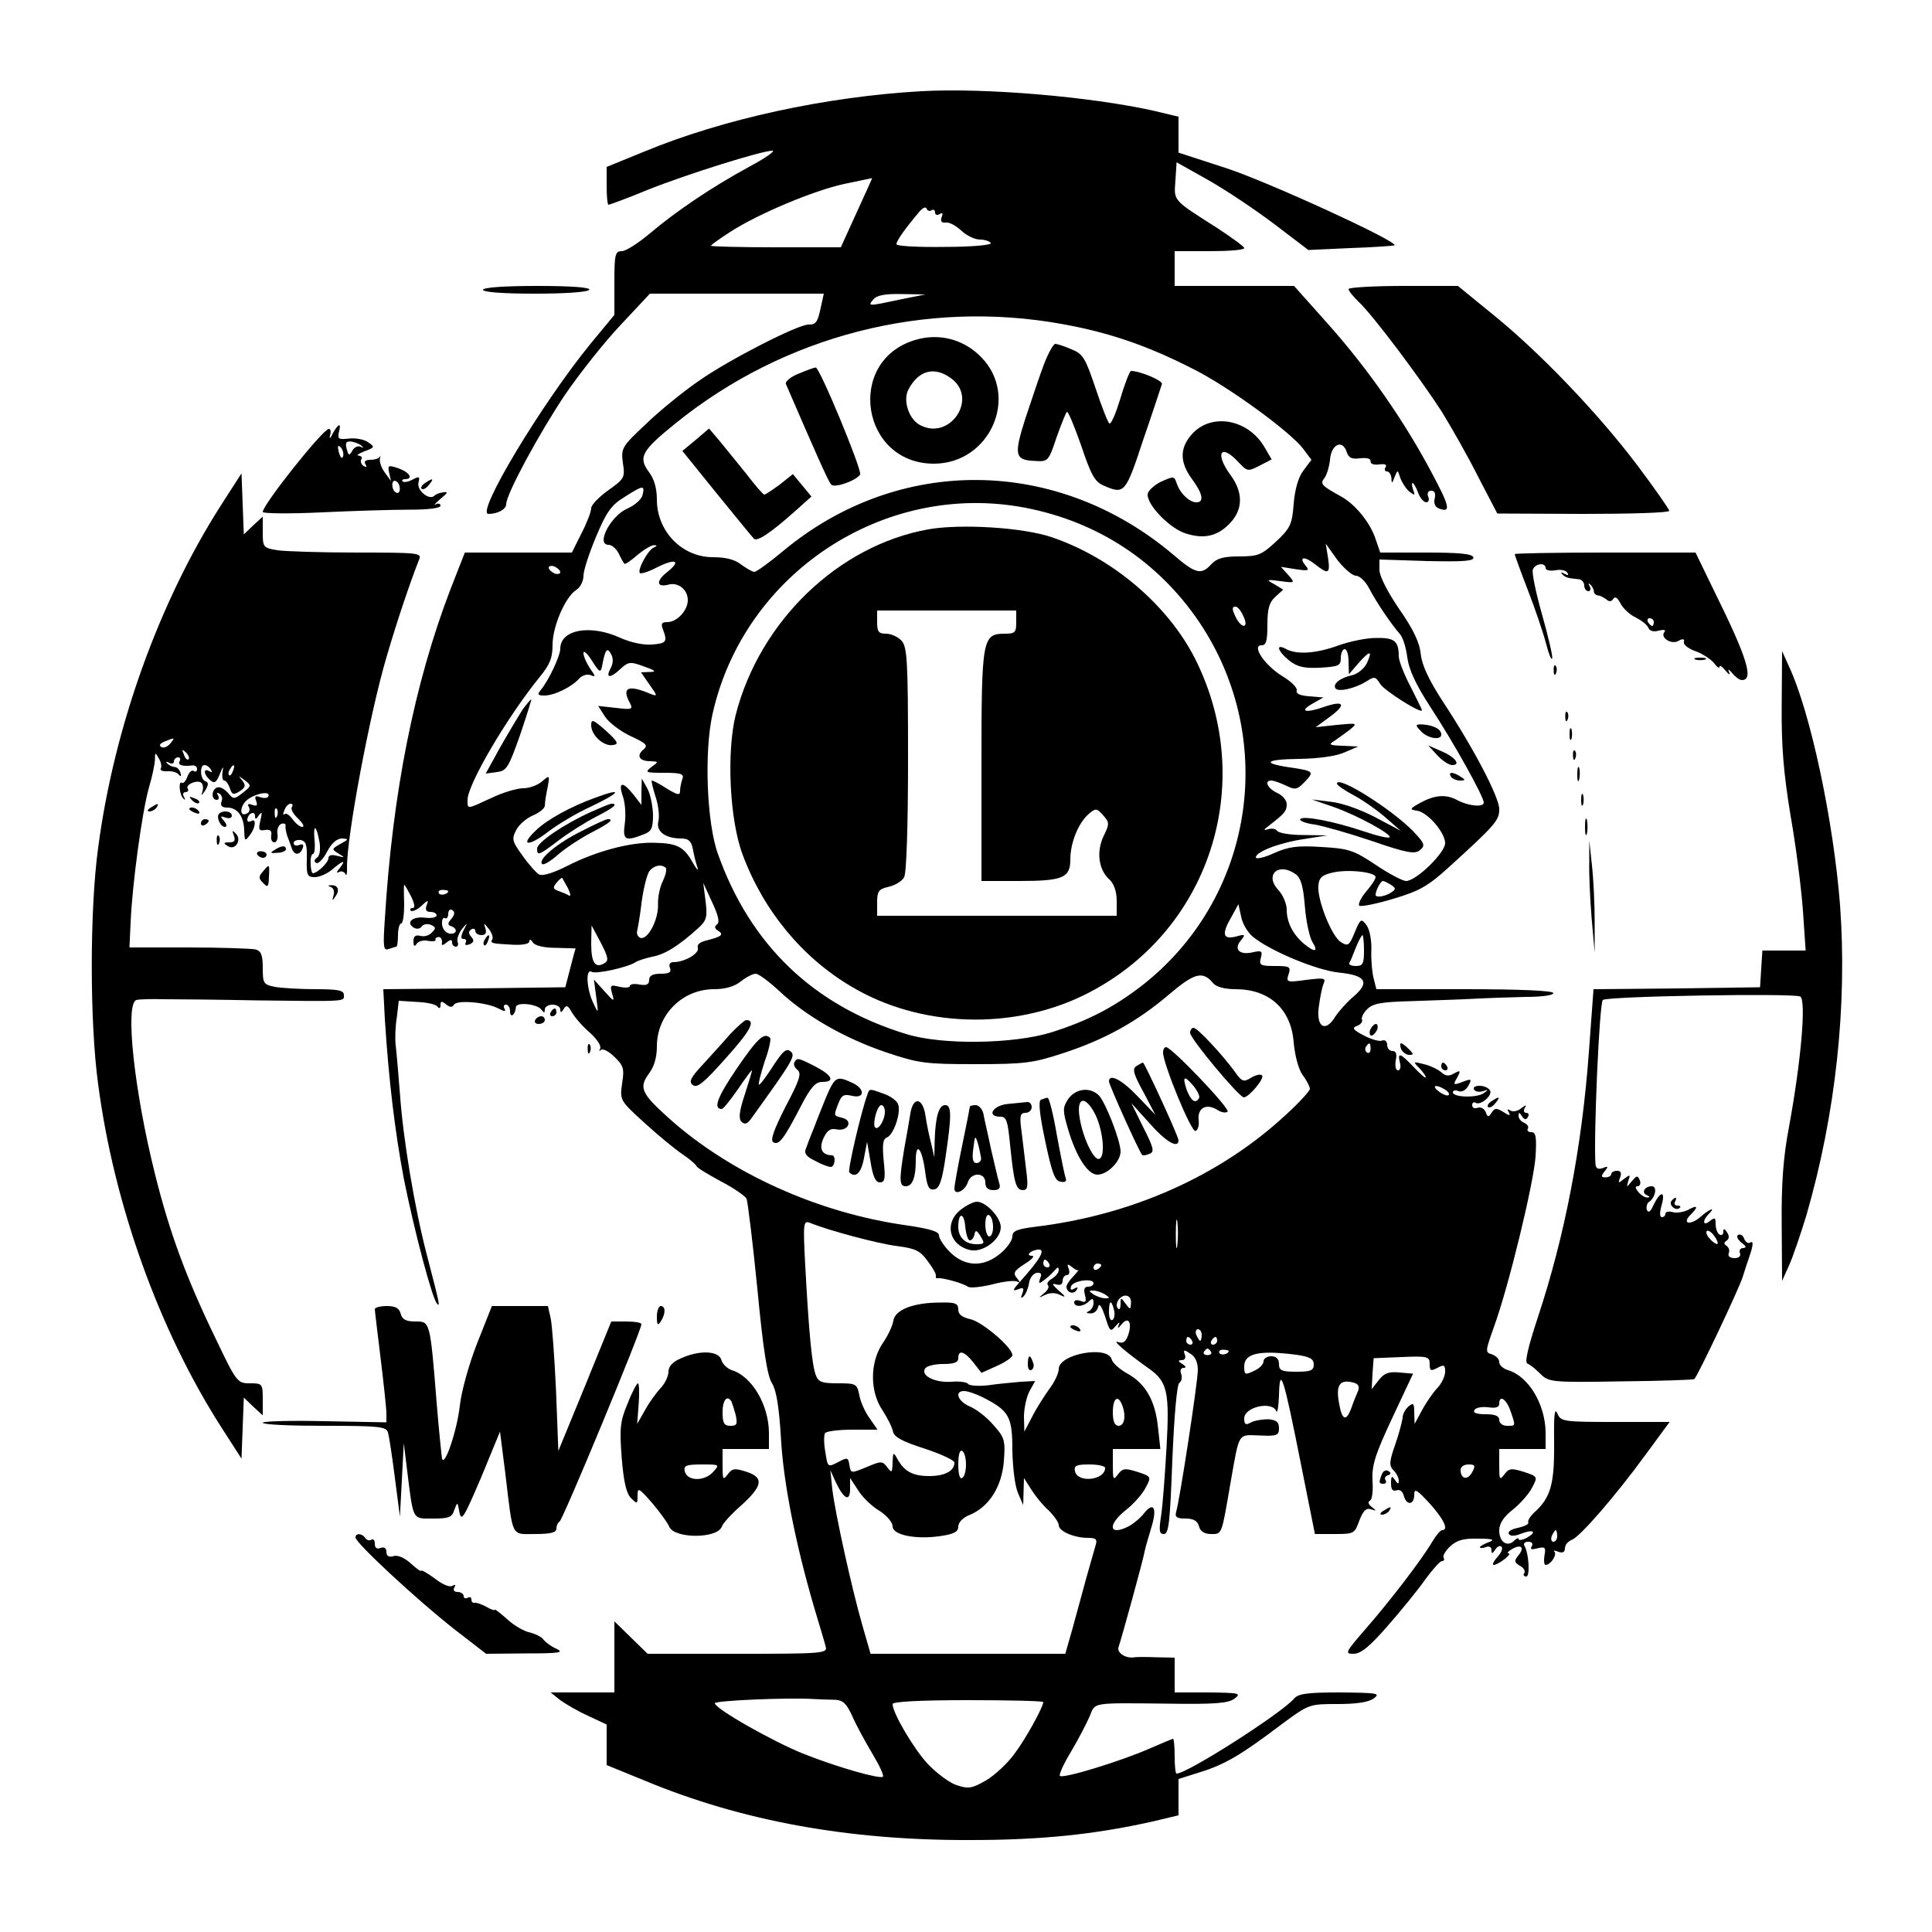<?xml version="1.0" standalone="no"?>
<!DOCTYPE svg PUBLIC "-//W3C//DTD SVG 20010904//EN"
 "http://www.w3.org/TR/2001/REC-SVG-20010904/DTD/svg10.dtd">
<svg version="1.0" xmlns="http://www.w3.org/2000/svg"
 width="500pt" height="500pt" viewBox="0 0 500 500"
 preserveAspectRatio="xMidYMid meet">
<g transform="translate(0,500) scale(0.1,-0.1)"
fill="#000000" stroke="none">
<path d="M2385 4764 c-248 -14 -514 -72 -717 -156 l-98 -40 0 -49 c0 -27 2
-49 5 -49 2 0 49 17 102 39 103 41 295 101 322 101 9 0 -18 -19 -59 -41 -98
-53 -192 -117 -258 -173 -30 -25 -62 -46 -73 -46 -17 0 -19 -8 -19 -82 l0 -83
-62 -75 c-125 -153 -298 -440 -264 -440 24 0 46 12 46 25 0 26 85 183 152 283
39 57 104 139 146 183 l74 79 225 0 225 0 -7 -32 c-9 -43 -13 -48 -33 -48 -27
0 -202 -89 -281 -144 -41 -28 -104 -79 -139 -113 -63 -59 -65 -63 -60 -101 6
-38 4 -41 -38 -71 -24 -17 -44 -38 -44 -46 0 -9 -11 -38 -25 -65 l-25 -50
-139 0 -138 0 -38 -97 c-93 -244 -149 -524 -169 -851 -5 -73 -4 -83 10 -78 9
3 18 6 20 6 2 0 4 14 4 30 0 17 4 30 8 30 5 0 8 23 8 50 -1 28 -1 50 0 50 2 0
9 -13 18 -30 9 -19 11 -30 4 -30 -6 0 -8 -3 -5 -7 4 -3 16 2 27 12 18 17 20
17 14 2 -4 -12 -1 -17 10 -17 9 0 16 -4 16 -9 0 -5 -13 -8 -30 -6 -32 4 -51
-12 -29 -26 8 -4 16 -3 20 3 4 6 14 8 23 5 14 -6 15 -9 4 -20 -7 -8 -20 -12
-30 -9 -13 3 -18 -1 -18 -14 0 -13 3 -15 8 -7 4 7 18 11 30 8 12 -2 21 -1 19
3 -1 4 3 7 8 7 6 0 9 -6 9 -13 -2 -10 1 -10 12 -1 10 8 14 8 14 0 0 -6 4 -11
10 -11 5 0 7 6 4 13 -2 7 3 21 11 32 16 19 16 19 5 -2 -8 -17 -8 -23 0 -23 6
0 8 -4 5 -10 -3 -6 1 -7 10 -4 11 5 13 10 5 19 -8 9 -8 15 0 20 5 3 10 1 10
-4 0 -6 7 -11 16 -11 11 0 14 6 10 18 -5 15 -4 14 9 -2 8 -10 12 -23 9 -27 -6
-10 -3 -11 54 -14 25 -1 42 2 42 9 0 6 4 5 9 -3 5 -8 28 -14 60 -14 28 -1 51
-1 51 -2 -1 0 -7 -22 -14 -50 l-13 -50 -236 -3 -235 -2 4 -78 c10 -157 26
-290 49 -412 27 -135 73 -309 86 -324 9 -10 6 2 -27 129 -31 119 -61 298 -69
415 -4 52 -9 109 -11 125 -2 17 -1 49 3 72 l5 43 47 -3 c25 -1 49 -6 53 -12 5
-6 8 -5 8 4 0 10 3 11 14 2 10 -8 16 -9 21 -1 8 13 85 6 115 -10 15 -8 20 -8
16 -1 -4 6 -2 11 3 11 6 0 11 -7 11 -17 0 -9 3 -13 8 -9 4 4 7 13 7 19 0 15
57 9 67 -7 6 -8 8 -8 8 2 0 6 9 12 20 12 11 0 20 -6 20 -12 0 -10 3 -9 9 1 7
11 11 9 21 -9 7 -12 27 -36 46 -52 19 -17 31 -35 27 -42 -3 -6 -2 -8 2 -3 5 4
21 -4 35 -18 24 -23 26 -31 20 -69 -6 -43 -6 -44 58 -102 36 -33 80 -69 98
-81 18 -12 34 -26 36 -30 1 -5 30 -22 63 -40 33 -17 63 -38 67 -45 3 -7 16
-112 28 -233 15 -158 26 -227 38 -245 11 -18 18 -59 23 -140 6 -116 38 -276
86 -440 14 -47 28 -93 30 -102 5 -17 -11 -18 -228 -18 l-233 0 -43 42 -43 42
0 -92 0 -92 -82 0 -83 0 25 -20 c14 -10 46 -29 73 -41 l47 -22 0 -52 0 -53 98
-40 c252 -105 529 -155 842 -154 183 0 321 14 473 48 l67 16 0 47 0 47 57 18
c64 20 106 45 209 123 72 53 72 53 146 53 50 0 81 5 94 15 17 13 8 14 -87 15
-85 0 -109 -3 -120 -16 -31 -37 -276 -194 -304 -194 -3 0 -5 20 -5 45 0 25 -2
45 -4 45 -2 0 -28 -11 -58 -24 -74 -33 -227 -80 -235 -72 -3 3 10 32 29 63 19
32 40 73 48 91 15 37 2 35 200 33 125 -2 159 1 175 13 18 14 13 15 -67 16
l-88 0 0 45 0 45 -47 1 c-27 1 -52 1 -57 0 -23 -4 -47 12 -41 27 7 20 64 226
68 250 2 10 10 36 17 60 15 49 6 67 -19 36 -9 -12 -26 -26 -38 -33 -53 -28
-59 2 -8 42 19 15 42 41 50 57 15 28 15 29 -22 41 -32 10 -38 9 -50 -7 -12
-16 -13 -13 -13 24 l0 42 61 0 62 0 -6 55 c-7 70 -32 114 -79 140 -20 11 -39
28 -41 37 -10 37 -137 14 -137 -25 0 -11 -11 -34 -24 -51 -12 -17 -33 -49 -44
-71 l-21 -40 -1 38 c0 21 6 50 14 66 l15 27 -37 -2 c-20 -2 -58 -5 -84 -9 -25
-3 -49 -1 -52 3 -3 5 -23 8 -44 6 -42 -3 -80 16 -68 34 4 7 25 12 47 12 28 0
39 4 39 15 0 23 16 18 39 -11 l21 -27 40 18 c22 10 40 22 40 28 0 20 -79 87
-109 93 -21 5 -31 12 -31 25 0 16 -8 19 -47 18 -70 0 -117 -19 -121 -47 -2
-13 -14 -39 -28 -59 -33 -49 -33 -125 0 -173 13 -20 25 -44 27 -55 3 -14 25
-26 82 -44 42 -14 77 -30 77 -36 0 -22 -25 -35 -65 -35 -43 0 -65 12 -83 45
-10 18 -11 17 -12 -10 -1 -27 -2 -28 -14 -12 -12 16 -16 16 -49 2 -46 -19 -45
-19 -49 5 -3 18 -5 19 -29 6 -27 -14 -27 -13 -33 26 -4 21 -4 43 -1 49 4 5 35
9 71 9 l65 0 -20 29 c-12 16 -24 43 -27 60 -6 30 -9 31 -55 31 -42 0 -51 3
-58 22 -10 27 -18 115 -27 282 -6 113 -5 118 13 111 46 -19 176 -54 226 -60
46 -6 59 -12 78 -39 13 -17 23 -34 21 -39 -1 -4 1 -6 5 -5 11 2 66 -13 78 -22
6 -4 34 -1 63 6 30 8 59 11 65 7 8 -4 7 -1 -1 9 -11 13 -8 19 20 37 18 11 27
21 19 21 -17 0 -6 13 14 16 23 3 9 -23 -47 -85 -18 -20 -18 -23 -4 -18 14 6
17 4 12 -10 -5 -12 -4 -15 3 -8 6 6 12 21 14 34 2 14 11 25 20 27 11 1 14 -3
9 -14 -5 -15 -4 -16 14 -2 10 8 22 20 26 25 5 6 8 6 8 -2 0 -7 -8 -16 -17 -22
-10 -5 -15 -13 -11 -17 4 -4 0 -13 -10 -21 -16 -13 -15 -13 3 -4 13 6 27 6 40
-1 14 -7 13 -3 -5 12 -17 15 -19 20 -7 16 11 -3 17 0 17 9 0 8 5 15 11 15 6 0
8 7 5 16 -5 13 -4 14 7 6 8 -7 16 -11 18 -9 2 1 -4 -6 -13 -16 -10 -10 -18
-22 -18 -27 0 -15 18 -21 26 -9 5 8 3 9 -6 4 -8 -5 -11 -3 -8 6 5 15 58 22 58
8 0 -5 -6 -9 -14 -9 -10 0 -12 -7 -8 -22 4 -17 2 -20 -11 -15 -10 4 -17 2 -17
-3 0 -14 24 -12 38 2 9 9 12 8 12 -4 0 -9 -6 -19 -12 -21 -8 -4 -7 -6 4 -6 9
-1 18 7 20 17 3 11 9 1 18 -25 12 -39 14 -41 27 -25 10 11 12 12 8 2 -4 -9 -1
-8 8 3 18 22 28 3 16 -30 -6 -16 -13 -21 -26 -16 -17 6 24 -29 82 -70 46 -33
52 -60 44 -202 -4 -71 -10 -151 -14 -177 -6 -39 -5 -48 7 -48 13 0 16 32 22
192 5 118 12 195 18 199 6 4 8 14 5 23 -4 9 -1 16 6 16 8 0 6 4 -3 10 -12 7
-12 10 -1 10 7 0 11 6 7 15 -4 12 -2 13 14 2 13 -7 20 -23 20 -42 0 -32 -47
-338 -56 -367 -4 -14 1 -18 24 -18 21 0 31 -6 35 -20 3 -13 14 -20 31 -20 29
0 27 -5 51 135 23 130 18 122 75 120 45 -2 50 0 50 19 0 16 -7 21 -27 23 -15
0 -36 -3 -45 -8 -14 -8 -18 -6 -18 10 0 30 72 46 83 19 3 -7 6 12 7 42 2 78
12 47 56 -175 l37 -185 52 0 c49 0 51 1 63 35 10 25 17 33 30 29 15 -5 15 -4
2 6 -8 6 -11 13 -5 16 6 2 9 25 7 51 -2 40 6 67 51 163 l54 115 -35 3 c-28 3
-40 -2 -54 -20 l-18 -23 2 40 3 40 73 3 c67 3 72 1 72 -18 0 -18 3 -19 20 -10
17 9 20 8 20 -10 0 -11 -9 -31 -21 -43 -11 -12 -29 -38 -39 -57 l-19 -35 -1
29 c0 24 -2 27 -15 16 -8 -7 -15 -20 -15 -29 -1 -9 -9 -40 -19 -69 -16 -45
-16 -55 -5 -67 8 -7 14 -20 14 -27 0 -10 -3 -9 -10 2 -8 12 -10 10 -10 -9 0
-16 4 -21 14 -18 8 3 16 -2 19 -14 7 -26 27 -24 27 2 0 18 6 15 40 -22 37 -41
50 -69 32 -69 -4 0 -16 -14 -26 -31 -25 -43 -109 -153 -173 -226 -52 -60 -53
-63 -30 -63 19 0 42 19 89 73 35 40 79 94 97 120 19 26 38 47 43 47 5 0 7 4 4
9 -3 4 5 18 17 29 17 16 35 21 72 20 39 0 45 -3 28 -9 -13 -5 -23 -11 -23 -13
0 -3 7 -3 15 0 9 4 15 0 15 -7 0 -11 2 -11 10 1 5 8 12 11 16 7 4 -4 -1 -16
-11 -27 -10 -11 -14 -20 -9 -20 13 1 50 30 38 30 -5 0 -1 5 9 11 24 14 34 4
16 -17 -11 -14 -10 -17 4 -26 10 -5 15 -13 12 -19 -4 -5 -1 -9 5 -9 10 0 7 60
-5 80 -3 5 1 10 10 10 10 0 13 -5 9 -12 -5 -8 0 -9 15 -5 20 5 22 2 18 -19 -2
-13 -1 -24 3 -24 13 0 30 26 23 34 -4 4 0 4 10 0 11 -4 17 -1 17 9 0 9 8 18
18 22 21 8 111 111 192 222 l61 83 -141 0 c-136 0 -141 1 -150 23 -7 15 -9 -8
-8 -78 1 -106 -9 -141 -51 -179 -11 -10 -18 -22 -16 -26 3 -4 -9 -10 -26 -14
-17 -3 -28 -10 -24 -16 4 -6 15 -6 32 1 32 12 42 5 14 -11 -12 -6 -21 -7 -21
-3 0 4 -5 2 -11 -4 -18 -18 -39 -4 -39 26 0 18 11 35 35 54 19 15 42 41 50 57
15 28 15 29 -22 41 -32 10 -38 9 -50 -7 -12 -16 -13 -13 -13 24 l0 42 60 0 60
0 0 43 c-1 73 -44 145 -97 161 -13 4 -23 13 -23 21 0 8 -8 16 -19 20 -18 5
-17 8 6 73 38 105 102 369 107 439 3 50 1 63 -11 63 -8 0 -12 4 -9 9 3 5 -1
11 -9 15 -8 3 -15 11 -15 18 0 10 2 10 9 -1 6 -9 11 -10 15 -2 4 6 2 11 -4 11
-6 0 -8 5 -4 13 6 8 3 8 -9 -1 -9 -8 -22 -10 -28 -6 -8 5 -9 3 -4 -5 5 -9 1
-9 -14 1 -18 11 -23 11 -31 -2 -8 -12 -10 -12 -15 2 -4 9 -13 14 -21 11 -8 -3
-14 0 -14 7 0 6 4 9 9 6 13 -8 45 20 37 32 -4 7 -16 12 -27 12 -11 0 -18 -4
-14 -10 3 -5 13 -7 23 -4 14 5 15 4 2 -5 -18 -13 -80 -11 -80 2 0 5 7 7 15 3
9 -3 19 3 25 14 10 18 8 19 -15 10 -24 -9 -25 -8 -14 11 10 19 9 20 -8 11 -13
-8 -22 -7 -33 3 -8 7 -28 17 -45 21 -28 7 -29 7 -12 -10 9 -10 17 -20 17 -24
0 -4 -14 8 -31 26 -35 37 -43 40 -36 12 3 -11 1 -20 -5 -20 -6 0 -8 11 -6 25
4 17 1 25 -8 25 -8 0 -14 7 -14 16 0 9 -6 14 -13 11 -7 -3 -28 3 -47 13 -29
15 -32 20 -18 25 10 4 15 11 13 16 -3 4 3 17 13 27 15 15 36 19 113 21 52 2
123 4 159 6 36 2 98 4 138 5 41 0 72 4 72 10 0 6 -83 10 -229 10 l-229 0 -7
28 c-4 15 -7 47 -6 72 1 26 -4 53 -12 65 -14 19 -16 18 -31 -18 -14 -34 -17
-37 -36 -25 -24 15 -62 111 -58 147 2 20 10 27 38 33 39 9 110 1 110 -12 0 -5
-11 -22 -25 -38 -14 -17 -21 -33 -17 -36 5 -3 45 5 88 18 67 20 89 32 144 82
121 110 130 121 130 150 0 31 -66 157 -145 277 -37 57 -55 95 -58 124 -3 30
-19 64 -56 117 -30 44 -51 85 -51 101 l0 27 124 -4 c96 -2 122 0 119 10 -4 9
-38 12 -123 12 l-118 0 -12 35 c-14 43 -53 90 -89 110 -51 28 -55 33 -44 47 6
7 13 29 15 48 3 40 32 54 43 21 5 -16 13 -20 35 -17 18 2 28 -1 27 -8 -1 -6 8
-10 22 -8 15 2 21 0 17 -7 -4 -6 -2 -11 3 -11 6 0 11 -8 12 -17 0 -15 2 -15 8
2 8 20 8 20 15 -2 4 -11 14 -27 23 -35 15 -11 16 -11 10 5 -3 9 -4 17 -1 17 2
0 9 -11 14 -25 5 -14 15 -25 21 -25 6 0 9 7 5 15 -3 9 0 15 8 15 9 0 12 -7 9
-20 -3 -13 1 -22 11 -26 32 -12 28 5 -19 93 -70 132 -163 266 -265 381 l-91
102 -155 0 -154 0 0 45 0 45 90 0 c50 0 90 3 90 8 0 4 -32 27 -70 52 -116 74
-112 69 -108 123 l3 47 82 -46 c46 -26 122 -77 171 -114 l88 -67 109 5 c61 2
112 6 114 7 10 10 -331 166 -436 200 l-123 40 0 47 0 46 -67 16 c-164 36 -432
59 -598 50z m-168 -314 l-41 -90 -168 0 c-92 0 -168 2 -168 4 0 2 22 18 50 36
73 47 216 107 295 124 39 8 71 15 72 15 1 1 -17 -39 -40 -89z m194 6 c5 3 9 0
9 -6 0 -6 5 -8 12 -4 7 5 9 2 5 -8 -4 -11 0 -15 10 -14 9 2 27 -8 41 -21 14
-13 35 -23 48 -23 12 0 25 -4 28 -9 4 -5 -48 -10 -119 -10 -69 -1 -125 2 -125
7 0 9 23 41 60 85 8 9 16 13 18 7 2 -5 8 -8 13 -4z m-81 -231 c-84 -18 -85
-18 -70 0 9 11 31 15 74 14 l61 -1 -65 -13z m421 -64 c122 -22 222 -57 339
-117 93 -47 251 -163 283 -206 l21 -28 -21 -28 c-13 -17 -22 -49 -25 -86 -4
-54 -9 -63 -46 -98 -37 -34 -46 -38 -95 -38 -41 0 -58 -5 -72 -20 -26 -29 -41
-25 -98 24 -300 254 -710 259 -1009 11 -36 -30 -70 -55 -76 -55 -5 0 -20 9
-34 19 -16 13 -40 19 -73 19 -80 0 -145 67 -145 149 0 29 -7 54 -21 72 -28 38
-18 55 70 126 281 227 647 321 1002 256z m-1088 -442 c-3 -12 -21 -27 -39 -35
-43 -18 -83 -94 -49 -94 8 0 20 -10 26 -22 6 -13 13 -25 15 -27 2 -2 17 8 34
23 17 14 37 26 43 25 8 0 8 -2 -1 -6 -15 -6 -43 -58 -36 -66 3 -3 24 4 45 15
48 24 63 17 25 -13 -29 -23 -27 -40 4 -32 25 7 50 -13 50 -40 0 -27 -28 -57
-53 -57 -14 0 -17 -4 -12 -17 13 -34 10 -38 -27 -41 -22 -2 -55 5 -82 17 -78
36 -156 22 -156 -28 0 -18 -30 -82 -50 -106 -10 -12 -9 -15 9 -15 26 0 72 23
90 44 7 8 20 12 29 9 14 -6 14 -4 -1 17 -9 14 -17 31 -17 40 0 8 10 -1 22 -20
19 -30 22 -32 26 -15 8 44 13 51 23 33 7 -12 6 -25 -1 -38 -14 -26 0 -26 27 0
20 18 25 18 60 5 29 -10 33 -14 15 -14 l-23 -1 22 -32 c21 -29 21 -31 3 -24
-58 25 -76 17 -54 -23 9 -17 5 -18 -36 -13 l-46 5 18 -28 c10 -15 40 -38 66
-50 41 -19 46 -24 33 -35 -19 -16 -10 -30 18 -30 22 -1 22 -1 3 -15 -18 -14
-16 -15 33 -15 44 0 52 -3 47 -16 -3 -9 -6 -22 -6 -31 0 -12 -6 -11 -34 6 -18
12 -36 21 -39 21 -2 0 2 -18 9 -40 8 -23 11 -52 8 -65 -7 -26 17 -45 59 -45
19 0 26 -7 30 -27 3 -16 8 -37 12 -48 3 -11 -2 -5 -13 14 -23 41 -41 49 -102
50 -61 1 -147 -22 -220 -59 -37 -19 -66 -28 -75 -23 -7 4 -27 26 -43 49 -27
37 -28 43 -16 66 7 14 27 31 44 38 16 7 30 18 30 25 0 7 3 28 7 46 6 33 6 34
-14 17 -11 -10 -33 -18 -49 -18 -16 0 -53 -11 -82 -25 -65 -30 -62 -30 -62 -5
0 40 103 215 186 317 27 33 34 50 34 84 0 48 33 124 61 142 11 7 19 23 19 37
0 14 15 59 33 102 26 62 39 81 72 101 50 32 54 32 48 6z m990 -33 c188 -36
344 -139 450 -295 207 -307 141 -720 -152 -945 -71 -54 -136 -88 -231 -118
-98 -30 -282 -33 -375 -4 -239 73 -403 230 -487 466 -29 80 -36 264 -14 362
81 364 444 604 809 534z m856 -176 c10 0 25 -15 34 -32 19 -37 58 -94 80 -119
8 -9 16 -36 19 -60 4 -31 21 -69 60 -129 61 -93 138 -232 138 -247 0 -13 -40
-9 -68 6 -29 16 -58 14 -95 -6 -29 -16 -30 -18 -10 -21 28 -4 73 -57 73 -84 0
-25 -75 -98 -101 -98 -9 0 -45 19 -79 42 -57 38 -70 42 -140 46 -62 4 -85 1
-123 -16 -26 -12 -47 -16 -47 -11 0 15 64 39 128 48 l57 9 -62 1 c-34 0 -64 5
-68 11 -3 5 -13 7 -23 4 -13 -4 -13 -2 3 10 40 31 45 37 45 55 0 10 -11 23
-25 29 -25 12 -34 32 -15 32 6 0 23 -6 38 -13 24 -12 29 -11 49 10 25 26 23
28 -39 37 -75 11 -63 21 25 22 51 1 95 7 117 17 l35 15 -40 2 c-35 1 -38 3
-21 13 10 7 28 20 40 29 20 17 19 17 -34 12 l-55 -6 38 28 c42 31 35 42 -15
25 -48 -17 -67 -13 -33 7 l30 17 -37 3 c-24 2 -35 7 -32 15 2 7 -14 23 -37 37
-46 28 -81 80 -54 80 12 0 15 12 15 53 0 42 5 58 20 72 l21 19 -23 14 c-22 12
-21 13 16 8 38 -5 38 -5 20 16 l-19 21 38 -6 c33 -5 37 -4 26 9 -19 23 -4 26
24 4 35 -28 40 -25 34 16 l-6 37 30 -42 c17 -22 39 -41 48 -41z m-2059 9 c0
-4 -7 -6 -15 -3 -8 4 -15 10 -15 15 0 4 7 6 15 3 8 -4 15 -10 15 -15z m1768
-114 c14 -29 -2 -34 -18 -6 -12 24 -13 31 -2 31 5 0 14 -11 20 -25z m-1495
-651 c3 -4 0 -18 -7 -33 -8 -15 -14 -43 -13 -62 1 -40 -27 -93 -46 -86 -7 3
-10 11 -8 18 2 8 8 43 12 78 5 35 14 70 20 77 12 15 31 18 42 8z m1631 -17
c13 -10 19 -32 23 -83 3 -38 12 -79 19 -91 17 -27 7 -29 -22 -5 -28 24 -44 55
-44 88 0 15 -10 38 -21 50 -38 40 0 74 45 41z m-1884 -36 c6 -13 8 -21 3 -19
-4 3 -16 8 -27 12 -15 5 -16 9 -6 21 7 9 14 14 15 13 1 -2 8 -14 15 -27z
m2130 9 c13 -9 13 -11 0 -20 -15 -10 -40 -14 -40 -6 0 11 13 36 19 36 3 0 13
-5 21 -10z m-1744 -102 c-8 -6 -7 -11 3 -17 15 -10 8 -15 -31 -25 -17 -4 -25
-11 -22 -19 5 -14 -34 -37 -63 -37 -9 0 -13 -6 -9 -15 4 -11 -2 -15 -24 -15
-21 0 -30 -5 -30 -16 0 -12 -7 -15 -25 -12 -14 3 -25 1 -25 -4 0 -4 -12 -5
-26 -2 -24 6 -26 5 -20 -17 7 -23 5 -22 -20 6 l-27 30 6 -45 c6 -45 6 -45 -8
-15 -17 36 -20 89 -4 80 11 -7 95 12 114 25 6 4 25 10 43 14 33 6 68 28 119
74 22 20 24 29 19 70 l-6 47 23 -50 c16 -34 20 -52 13 -57z m-696 86 c0 -8
-19 -13 -24 -6 -3 5 1 9 9 9 8 0 15 -2 15 -3z m2082 -118 c45 -37 165 -87 223
-93 70 -7 81 -25 38 -62 -17 -14 -38 -38 -48 -53 -25 -41 -49 -26 -42 26 3 23
8 49 12 59 7 16 3 17 -45 11 -50 -7 -52 -6 -45 15 6 19 3 21 -35 21 -38 0 -42
2 -37 21 5 18 2 20 -23 14 -33 -7 -48 9 -28 32 12 15 10 16 -14 9 -34 -8 -37
7 -10 53 l17 31 7 -32 c3 -18 17 -41 30 -52z m-2074 46 c-10 -12 -10 -16 0
-19 18 -7 14 -22 -5 -19 -10 2 -18 12 -19 24 -1 12 3 19 7 16 5 -3 9 2 9 11 0
9 5 13 10 10 8 -5 7 -12 -2 -23z m396 -115 c-24 -14 -34 2 -34 51 l1 47 24
-45 c19 -37 21 -46 9 -53z m1966 33 c0 -34 -3 -40 -21 -40 -11 0 -19 3 -17 8
3 4 10 22 17 40 7 17 15 32 17 32 2 0 4 -18 4 -40z m-1513 -105 c69 -65 169
-122 275 -158 86 -29 103 -31 233 -31 126 0 149 3 225 28 108 35 193 82 275
152 67 57 88 62 115 29 8 -9 30 -15 57 -15 88 0 144 -51 151 -137 3 -34 12
-69 23 -85 11 -14 19 -31 19 -36 0 -5 -27 -35 -61 -66 -171 -159 -400 -261
-651 -291 -47 -6 -58 -11 -58 -25 0 -10 -14 -30 -31 -44 -43 -36 -91 -35 -130
3 -16 16 -29 36 -29 44 0 10 -24 17 -85 26 -228 32 -456 135 -615 278 -70 63
-77 78 -51 114 14 18 21 43 21 71 0 82 66 148 148 148 29 0 53 7 69 20 14 11
31 20 39 20 7 0 34 -20 61 -45z m1530 -150 c0 -8 -4 -12 -9 -9 -5 3 -6 10 -3
15 9 13 12 11 12 -6z m193 -105 c8 -5 12 -11 9 -14 -3 -3 -14 1 -25 9 -21 16
-8 20 16 5z m-693 -402 c-2 -18 -4 -6 -4 27 0 33 2 48 4 33 2 -15 2 -42 0 -60z
m-332 -48 c3 -5 1 -10 -4 -10 -6 0 -11 5 -11 10 0 6 2 10 4 10 3 0 8 -4 11
-10z m135 -4 c0 -3 -4 -8 -10 -11 -5 -3 -10 -1 -10 4 0 6 5 11 10 11 6 0 10
-2 10 -4z m10 -76 c13 -9 13 -10 0 -10 -8 0 -22 5 -30 10 -13 9 -13 10 0 10 8
0 22 -5 30 -10z m67 -22 c-1 -18 -2 -18 -14 -2 -12 17 -13 17 -13 -1 0 -10 -3
-16 -6 -12 -11 10 3 34 19 34 9 0 15 -8 14 -19z m-44 -18 c3 -11 1 -23 -4 -26
-5 -3 -9 6 -9 20 0 31 6 34 13 6z m227 -65 c0 -8 -2 -15 -4 -15 -2 0 -6 7 -10
15 -3 8 -1 15 4 15 6 0 10 -7 10 -15z m-25 -15 c3 -5 1 -10 -4 -10 -6 0 -11 5
-11 10 0 6 2 10 4 10 3 0 8 -4 11 -10z m65 0 c0 -5 -5 -10 -11 -10 -5 0 -7 5
-4 10 3 6 8 10 11 10 2 0 4 -4 4 -10z m-16 -28 c3 -5 -1 -9 -9 -9 -8 0 -12 4
-9 9 3 4 7 8 9 8 2 0 6 -4 9 -8z m46 2 c0 -8 -19 -13 -24 -6 -3 5 1 9 9 9 8 0
15 -2 15 -3z m174 -10 c36 -5 46 -11 46 -25 0 -16 -8 -19 -45 -19 -38 0 -45 3
-45 20 0 13 -7 20 -20 20 -11 0 -20 -6 -20 -13 0 -8 -11 -19 -25 -25 -23 -11
-25 -10 -25 12 0 34 40 42 134 30z m161 -93 c-4 -9 -12 -28 -17 -43 -14 -39
-25 -35 -33 13 -8 45 3 60 37 51 13 -3 17 -10 13 -21z m-972 -17 c69 -35 77
-50 77 -138 1 -47 7 -94 15 -111 l13 -30 1 35 1 35 19 -30 c10 -16 30 -41 45
-54 14 -14 26 -31 26 -38 0 -16 40 -33 76 -33 20 0 24 -4 20 -17 -3 -10 -14
-49 -25 -88 -10 -38 -27 -98 -36 -132 l-18 -63 -252 0 -252 0 -21 73 c-28 97
-71 293 -78 353 l-5 49 14 -31 c21 -44 37 -52 37 -17 l0 28 21 -32 c11 -18 36
-42 55 -53 19 -12 34 -30 34 -40 0 -23 61 -35 126 -25 33 5 44 11 44 24 0 11
12 24 31 31 49 21 82 73 87 139 4 53 2 61 -27 93 -17 20 -44 41 -61 48 -31 13
-41 40 -15 40 9 0 30 -7 48 -16z m361 -20 c11 -28 6 -54 -9 -54 -10 0 -15 11
-15 35 0 36 13 47 24 19z m1005 -15 c14 -41 14 -39 -9 -39 -11 0 -20 7 -20 15
0 11 -11 15 -36 15 -23 0 -33 4 -28 11 3 6 19 9 35 7 20 -3 29 0 29 9 0 24 18
13 29 -18z m-1409 -139 c0 -16 -4 -32 -10 -35 -6 -4 -10 10 -10 35 0 25 4 39
10 35 6 -3 10 -19 10 -35z m360 -9 c0 -32 -72 -40 -78 -8 -3 14 4 17 37 17 23
0 41 -4 41 -9z m950 -11 c-12 -22 -30 -18 -30 6 0 8 9 14 20 14 18 0 19 -3 10
-20z m220 -165 c0 -8 -4 -15 -10 -15 -5 0 -7 7 -4 15 4 8 8 15 10 15 2 0 4 -7
4 -15z m-1869 -424 c21 -1 30 -10 45 -43 10 -23 34 -67 52 -97 18 -30 30 -56
27 -59 -7 -7 -117 24 -205 59 -78 31 -230 117 -230 131 0 7 186 15 255 11 17
-1 42 -2 56 -2z m539 -6 c0 -12 -44 -93 -74 -133 -17 -24 -50 -55 -73 -69 -38
-22 -47 -23 -77 -13 -19 6 -52 31 -75 55 -37 40 -91 132 -91 155 0 6 67 10
195 10 107 0 195 -2 195 -5z"/>
<path d="M2368 4120 c-180 -54 -140 -320 49 -320 144 0 222 173 123 275 -45
47 -110 64 -172 45z m96 -101 c67 -53 -7 -160 -83 -119 -29 15 -45 64 -30 92
27 51 69 61 113 27z"/>
<path d="M2702 4058 c-11 -29 -32 -92 -48 -140 -31 -97 -28 -109 26 -111 32
-2 34 0 54 60 12 34 24 64 27 67 3 3 19 -36 37 -87 26 -77 35 -94 59 -104 53
-23 56 -20 102 120 25 72 46 137 48 143 3 9 -57 34 -80 34 -3 0 -16 -32 -27
-70 -12 -39 -24 -68 -29 -66 -4 3 -20 44 -36 92 -26 77 -32 88 -62 100 -18 8
-37 14 -42 14 -5 0 -18 -24 -29 -52z"/>
<path d="M2067 4033 c-21 -8 -36 -21 -33 -27 76 -176 110 -253 117 -260 8 -10
65 10 75 26 6 10 -105 278 -115 277 -3 0 -23 -7 -44 -16z"/>
<path d="M3089 3881 c-36 -37 -38 -75 -4 -121 28 -38 32 -60 11 -60 -18 0 -43
24 -51 50 -6 18 -8 18 -41 3 -18 -9 -34 -24 -34 -33 0 -29 59 -89 100 -101 48
-15 83 -6 115 29 32 35 32 78 0 122 -42 57 -26 84 20 34 23 -24 24 -25 55 -9
l31 16 -18 31 c-41 71 -132 90 -184 39z"/>
<path d="M1801 3862 l-35 -29 88 -109 c49 -60 92 -113 97 -118 8 -9 44 15 111
75 l38 34 -24 29 -24 29 -34 -27 c-19 -14 -37 -26 -40 -26 -3 0 -24 24 -46 53
-23 28 -54 67 -69 85 l-28 33 -34 -29z"/>
<path d="M1352 3163 c-10 -16 -36 -59 -57 -96 l-38 -69 29 4 c25 3 30 11 60
96 17 50 30 92 29 92 -2 0 -12 -12 -23 -27z"/>
<path d="M1530 3123 c0 -26 33 -56 57 -51 15 2 12 9 -19 37 -33 29 -38 31 -38
14z"/>
<path d="M1660 2951 l0 -34 -21 27 c-28 35 -40 33 -27 -5 6 -17 8 -48 5 -70
-6 -43 1 -47 47 -29 22 8 26 15 26 52 -1 24 -7 54 -15 68 l-14 25 -1 -34z"/>
<path d="M1539 2935 c-61 -22 -123 -56 -151 -83 -44 -41 -22 -45 30 -5 26 20
75 49 110 65 80 38 86 51 11 23z"/>
<path d="M1530 2899 c-69 -31 -140 -79 -140 -95 0 -20 4 -18 57 22 25 19 68
46 95 60 45 23 59 34 41 34 -5 0 -28 -10 -53 -21z"/>
<path d="M1505 2849 c-63 -31 -114 -74 -102 -85 3 -4 22 7 42 25 20 17 58 42
85 56 46 24 61 35 43 35 -5 0 -35 -14 -68 -31z"/>
<path d="M2402 3630 c-233 -42 -436 -238 -498 -480 -24 -96 -16 -272 18 -362
54 -145 154 -266 281 -341 177 -106 416 -114 603 -22 323 159 450 545 287 870
-71 140 -215 262 -372 315 -74 25 -235 35 -319 20z m228 -240 c0 -27 -3 -30
-29 -30 -59 0 -61 -12 -61 -342 l0 -298 96 0 c115 0 134 8 134 56 0 42 20 93
47 117 19 16 21 16 38 -3 16 -18 17 -22 1 -54 -19 -40 -13 -87 15 -112 12 -11
19 -31 19 -56 l0 -38 -310 0 -310 0 0 34 c0 30 4 35 30 41 17 4 35 15 40 25 6
11 10 135 10 306 0 253 -2 290 -17 306 -9 10 -27 18 -40 18 -19 0 -23 5 -23
30 l0 30 180 0 180 0 0 -30z"/>
<path d="M3465 3330 c-57 -21 -108 -25 -136 -10 -29 16 -23 -5 8 -30 21 -16
38 -20 80 -18 47 3 53 5 53 25 0 13 5 23 10 23 6 0 10 -15 10 -32 l1 -33 24
28 c30 34 38 35 23 2 -6 -14 -23 -28 -37 -32 -33 -7 -52 -23 -45 -34 6 -11 51
-1 81 18 20 13 23 12 35 -7 10 -17 108 -79 108 -68 0 2 -14 30 -30 62 -17 32
-30 67 -30 77 0 40 -11 49 -59 48 -25 0 -68 -9 -96 -19z"/>
<path d="M3677 3108 c17 -19 53 -25 53 -9 0 14 -20 24 -47 26 -21 1 -21 -1 -6
-17z"/>
<path d="M3720 3045 c13 -14 30 -25 38 -25 24 0 8 21 -28 36 l-34 15 24 -26z"/>
<path d="M3755 2990 c3 -5 14 -10 23 -10 15 0 15 2 2 10 -20 13 -33 13 -25 0z"/>
<path d="M3460 2972 c0 -4 19 -17 43 -30 23 -12 60 -38 82 -57 l40 -35 -66 35
c-38 20 -86 37 -115 40 l-49 6 55 -19 c61 -21 154 -72 146 -79 -3 -3 -33 4
-68 16 -78 26 -157 41 -163 31 -3 -4 14 -11 38 -14 23 -4 90 -23 149 -43 90
-31 110 -34 123 -23 14 12 12 17 -17 48 -56 58 -198 147 -198 124z"/>
<path d="M1889 2323 c-18 -21 -51 -57 -71 -79 -31 -33 -36 -44 -25 -52 11 -9
29 6 85 69 64 71 79 99 53 99 -4 0 -23 -17 -42 -37z"/>
<path d="M3080 2327 c0 -15 127 -167 139 -167 13 0 55 50 47 57 -4 4 -16 1
-28 -6 -19 -12 -24 -11 -42 15 -32 44 -97 114 -107 114 -5 0 -9 -6 -9 -13z"/>
<path d="M1907 2235 c-51 -75 -62 -105 -39 -105 4 0 22 23 41 50 19 28 35 50
37 50 1 0 -7 -27 -18 -61 -15 -45 -17 -64 -9 -72 8 -8 15 -6 25 8 108 150 116
163 102 174 -11 9 -20 1 -46 -39 -18 -28 -34 -49 -36 -47 -2 2 5 29 15 60 11
30 17 58 14 61 -15 15 -32 0 -86 -79z"/>
<path d="M3010 2276 c0 -29 73 -207 84 -203 6 2 10 15 8 29 -3 31 20 43 48 26
10 -7 22 -9 27 -5 7 8 -145 167 -159 167 -5 0 -8 -6 -8 -14z m80 -88 c10 -13
16 -26 13 -30 -9 -16 -21 -7 -32 22 -12 36 -6 38 19 8z"/>
<path d="M2056 2251 c-3 -5 0 -14 8 -20 11 -9 5 -27 -31 -95 -30 -59 -40 -87
-32 -92 15 -9 28 9 71 92 26 50 38 64 56 64 34 0 26 17 -18 40 -45 23 -47 23
-54 11z"/>
<path d="M2941 2241 c-11 -7 -8 -20 18 -67 l31 -59 -46 48 c-41 43 -74 60 -74
38 0 -8 78 -182 86 -190 2 -2 10 -1 19 3 13 5 11 15 -16 68 l-31 63 47 -52
c42 -48 75 -67 75 -44 0 10 -88 201 -92 201 -2 0 -9 -4 -17 -9z"/>
<path d="M2139 2163 c-11 -27 -26 -64 -33 -83 -8 -19 -17 -43 -20 -52 -6 -12
0 -21 23 -32 16 -9 35 -16 41 -16 11 0 14 30 3 30 -26 1 -34 17 -22 44 10 21
18 27 35 23 30 -5 42 23 14 30 -23 6 -23 4 -10 38 8 21 14 24 35 19 34 -8 34
19 0 34 -39 18 -44 16 -66 -35z"/>
<path d="M2245 2168 c-17 -47 -52 -198 -47 -202 16 -16 31 -2 38 37 l8 42 9
-52 c6 -38 13 -53 24 -53 13 0 15 9 10 56 -4 42 -2 56 8 60 18 7 38 66 29 87
-3 8 -19 20 -36 26 -38 14 -38 14 -43 -1z m45 -45 c0 -22 -17 -49 -25 -41 -8
8 5 58 16 58 5 0 9 -8 9 -17z"/>
<path d="M2764 2155 c-14 -22 -14 -29 0 -77 21 -71 51 -118 76 -118 26 0 60
34 60 60 0 28 -39 127 -56 145 -23 23 -61 18 -80 -10z m72 -42 c19 -42 25
-106 9 -112 -14 -6 -43 55 -51 107 -9 55 16 58 42 5z"/>
<path d="M2694 2154 c-7 -3 -4 -37 11 -107 17 -81 25 -103 39 -105 13 -3 17 1
14 9 -3 8 -13 58 -23 112 -9 53 -20 97 -24 96 -3 0 -11 -3 -17 -5z"/>
<path d="M2356 2118 c-3 -18 -10 -60 -16 -92 -13 -79 -13 -96 4 -96 17 0 26
22 26 66 0 51 16 33 24 -26 5 -41 10 -51 24 -48 13 2 20 22 29 83 16 109 16
135 -1 135 -16 0 -25 -29 -27 -90 l-1 -45 -8 35 c-5 19 -12 52 -15 73 -7 47
-32 50 -39 5z"/>
<path d="M2608 2143 c-39 -4 -56 -33 -19 -33 16 0 19 -11 25 -72 10 -98 15
-118 33 -118 13 0 14 9 9 50 -3 28 -9 73 -12 100 -6 42 -4 50 10 50 9 0 16 7
16 15 0 8 -6 14 -12 13 -7 -1 -30 -3 -50 -5z"/>
<path d="M2510 2136 c0 -2 -9 -48 -20 -101 -11 -53 -20 -103 -20 -111 0 -19
28 -6 35 17 9 26 45 25 45 -1 0 -14 7 -20 21 -20 15 0 19 5 15 18 -3 9 -12 49
-21 87 -8 39 -18 80 -20 93 -3 12 -12 22 -20 22 -8 0 -15 -2 -15 -4z m29 -133
c1 -7 -5 -13 -12 -13 -9 0 -12 11 -8 38 4 34 5 35 12 12 4 -14 7 -31 8 -37z"/>
<path d="M2486 1869 c-43 -34 -30 -91 24 -104 33 -8 80 27 80 59 0 25 -38 66
-62 66 -8 0 -27 -9 -42 -21z m24 -79 c5 0 10 7 12 15 2 13 6 12 16 -5 11 -18
10 -20 -11 -20 -29 0 -47 18 -47 45 0 38 15 38 18 1 2 -20 7 -36 12 -36z m60
34 c0 -13 -4 -24 -10 -24 -5 0 -10 14 -10 31 0 17 4 28 10 24 6 -3 10 -17 10
-31z"/>
<path d="M1250 4250 c0 -6 51 -10 134 -10 79 0 137 4 141 10 4 6 -43 10 -134
10 -87 0 -141 -4 -141 -10z"/>
<path d="M3490 4252 c0 -5 12 -19 26 -33 36 -33 161 -200 215 -284 24 -39 67
-114 94 -168 l50 -96 223 -1 c122 0 222 3 222 8 0 4 -37 57 -82 117 -101 134
-251 291 -373 390 l-92 75 -141 0 c-78 0 -142 -4 -142 -8z"/>
<path d="M861 3878 c-6 -13 -9 -15 -7 -5 3 9 2 17 -3 17 -15 0 -171 -196 -171
-215 0 -4 68 -5 152 -1 83 4 186 7 230 7 47 0 78 4 78 10 0 6 -6 7 -12 4 -7
-4 -2 2 12 14 18 15 21 19 8 17 -10 -1 -20 -5 -24 -9 -13 -13 -46 14 -41 34 4
16 2 17 -15 8 -11 -6 -22 -8 -26 -5 -3 3 0 6 6 6 23 0 12 18 -17 28 -26 9 -28
8 -24 -11 l5 -22 -16 22 c-9 12 -14 27 -13 35 2 7 2 10 0 6 -3 -5 -14 -8 -24
-8 -13 0 -18 -4 -13 -12 4 -7 3 -8 -5 -4 -6 4 -9 12 -6 17 4 5 0 9 -7 10 -7 0
0 5 15 11 27 10 28 11 9 24 -10 7 -33 11 -49 9 -26 -3 -30 -1 -26 16 7 26 -1
24 -16 -3z m76 -33 c5 -4 3 -5 -4 -1 -6 3 -16 -1 -21 -10 -8 -14 -10 -14 -15
5 -4 16 -1 20 14 18 10 -2 22 -7 26 -12z m-49 -26 c-3 -8 -7 -3 -11 10 -4 17
-3 21 5 13 5 -5 8 -16 6 -23z m145 -92 c-3 -5 -9 -3 -14 4 -4 7 -5 17 -2 22 3
5 9 3 14 -4 4 -7 5 -17 2 -22z"/>
<path d="M571 3691 c-159 -249 -276 -573 -317 -885 -22 -160 -22 -452 0 -612
41 -312 158 -636 317 -885 l54 -84 3 79 3 79 24 -23 25 -23 0 41 c0 41 -1 42
-33 42 -33 0 -35 3 -90 118 -76 157 -119 275 -156 424 -54 216 -78 441 -48
450 6 2 39 3 72 2 33 0 141 -1 240 -3 237 -3 225 -3 225 14 0 12 -15 15 -74
15 -40 0 -88 3 -105 6 -29 6 -31 9 -31 49 0 33 -4 44 -19 48 -10 2 -88 5 -172
5 l-154 0 3 64 c4 99 30 288 47 348 9 30 16 64 16 75 0 18 1 19 10 2 6 -9 8
-21 5 -26 -3 -4 5 -8 17 -7 12 1 26 -3 30 -9 5 -6 7 -4 4 5 -2 8 -9 15 -15 15
-5 0 -14 4 -19 9 -5 5 -3 6 5 2 6 -4 12 -2 12 3 0 6 5 11 11 11 5 0 7 -4 4
-10 -6 -10 7 -14 33 -11 6 1 12 -3 12 -9 0 -6 -4 -9 -9 -5 -5 3 -12 -4 -16
-15 -4 -11 -10 -18 -14 -16 -10 7 -7 -32 4 -41 4 -5 5 -2 1 5 -4 6 -2 12 4 12
6 0 9 4 6 9 -7 10 22 23 34 16 5 -3 7 -13 4 -23 -4 -13 -3 -12 7 2 9 15 9 21
1 24 -14 4 -16 42 -3 42 6 0 13 -5 17 -12 4 -7 3 -8 -4 -4 -17 10 -15 -9 2
-23 11 -10 16 -6 25 16 8 20 10 22 7 6 -2 -13 0 -23 4 -23 5 0 11 -9 15 -20 5
-16 9 -18 25 -8 15 10 17 15 7 28 -11 13 -10 13 6 1 18 -14 18 -15 -5 -33 -22
-17 -24 -17 -38 0 -9 10 -21 17 -28 14 -15 -5 -16 -32 -1 -32 5 0 7 5 3 12 -4
7 -3 8 4 4 6 -4 9 -13 5 -21 -3 -10 1 -15 15 -15 26 0 43 -22 44 -59 1 -28 2
-29 14 -13 16 20 18 46 4 37 -6 -3 -10 -2 -10 4 0 5 4 13 10 16 6 3 10 0 10
-7 0 -9 3 -9 10 2 8 11 9 8 4 -13 -6 -24 -4 -28 12 -25 13 2 18 -2 16 -14 -2
-10 2 -18 8 -18 6 0 10 10 8 22 -2 11 3 23 10 26 7 2 12 0 11 -5 -1 -4 1 -16
4 -25 4 -10 9 -25 12 -33 6 -19 21 -19 28 -1 4 10 1 13 -9 9 -7 -3 -14 -1 -14
5 0 6 8 9 18 8 14 -3 17 -12 16 -50 -1 -41 1 -46 21 -46 12 0 32 9 45 20 28
24 37 26 19 3 -8 -9 -9 -14 -2 -10 6 4 14 1 17 -5 2 -7 5 1 4 17 -1 78 59 399
103 547 26 89 60 190 84 251 7 16 -5 17 -161 17 -93 0 -186 3 -206 6 -37 6
-38 8 -38 47 l0 40 -25 -23 -24 -23 -3 79 -3 79 -54 -84z m-131 -616 c-7 -8
-17 -12 -23 -8 -6 4 -3 9 9 14 27 11 28 11 14 -6z m48 -40 c-3 -3 -9 2 -12 12
-6 14 -5 15 5 6 7 -7 10 -15 7 -18z m115 -30 c-3 -9 -8 -14 -10 -11 -3 3 -2 9
2 15 9 16 15 13 8 -4z m91 -67 c-3 -4 -12 -4 -21 -1 -12 5 -15 2 -10 -10 4
-12 2 -14 -10 -10 -10 4 -14 2 -9 -5 3 -6 2 -13 -3 -16 -22 -14 -22 18 0 35
23 17 62 23 53 7z m61 -27 c-3 -6 5 -19 17 -30 12 -12 17 -21 10 -21 -6 0 -17
9 -25 20 -8 11 -17 17 -21 13 -4 -4 -4 0 0 10 3 9 10 17 16 17 5 0 7 -4 3 -9z
m-38 -23 c-3 -8 -6 -5 -6 6 -1 11 2 17 5 13 3 -3 4 -12 1 -19z m110 -68 c3
-20 0 -36 -7 -40 -7 -5 -8 -10 -2 -13 5 -4 18 9 28 28 12 23 26 35 39 35 18
-1 18 -2 -4 -14 -23 -13 -23 -14 -5 -25 18 -11 17 -11 -3 -6 -15 4 -23 2 -23
-6 0 -11 -28 -38 -40 -39 -3 0 -6 11 -6 25 -1 14 2 25 6 25 4 0 6 16 4 36 -4
44 5 39 13 -6z"/>
<path d="M1100 3750 c-8 -5 -12 -12 -9 -15 4 -3 12 1 19 10 14 17 11 19 -10 5z"/>
<path d="M3920 3566 c0 -2 15 -44 34 -93 19 -49 40 -111 47 -138 7 -27 14 -45
16 -39 2 5 -10 56 -26 113 -16 56 -27 109 -24 117 6 16 33 19 33 4 0 -6 11 -8
25 -6 13 3 28 0 31 -6 5 -7 2 -8 -7 -3 -8 5 -11 4 -6 -1 9 -9 13 -10 42 -13 8
0 15 -8 15 -16 0 -8 5 -15 11 -15 5 0 7 6 3 13 -4 7 -3 9 2 4 5 -5 9 -13 9
-18 0 -5 5 -9 10 -10 6 0 15 -5 22 -10 7 -7 14 -6 18 1 5 8 11 3 19 -12 6 -12
24 -29 39 -36 16 -8 31 -20 33 -27 3 -8 14 -11 27 -7 12 3 19 2 15 -3 -13 -14
16 -34 35 -24 12 7 17 6 15 -3 -2 -6 12 -17 29 -23 18 -6 39 -20 48 -30 8 -11
15 -16 15 -11 0 6 7 1 16 -10 8 -10 13 -12 9 -4 -4 10 -2 9 8 -2 8 -10 19 -18
25 -18 31 0 15 55 -70 227 l-50 103 -234 0 c-129 0 -234 -2 -234 -4z m360
-176 c0 -5 -2 -10 -4 -10 -3 0 -8 5 -11 10 -3 6 -1 10 4 10 6 0 11 -4 11 -10z"/>
<path d="M4611 3174 c-1 -105 5 -176 23 -285 14 -79 28 -190 32 -246 l7 -103
-56 0 -56 0 -3 -47 -3 -48 -215 -3 -216 -2 -12 -163 c-18 -245 -62 -475 -132
-686 -25 -76 -35 -117 -27 -120 6 -2 21 -14 33 -26 22 -22 28 -23 209 -20 102
1 188 4 190 6 10 11 114 230 125 264 7 22 15 47 18 55 10 29 10 40 1 34 -5 -3
-12 2 -15 10 -3 9 -10 13 -16 10 -5 -3 -1 -12 9 -20 12 -9 14 -13 4 -14 -7 0
-11 -6 -8 -13 3 -8 -3 -13 -14 -13 -12 0 -18 5 -15 13 3 7 0 15 -6 19 -7 5 -7
8 0 13 7 4 8 12 2 21 -7 11 -10 12 -10 2 0 -7 -4 -10 -10 -7 -5 3 -10 15 -10
27 0 17 -2 18 -15 8 -18 -15 -20 1 -3 18 20 20 3 14 -22 -8 -26 -22 -48 -17
-25 6 21 21 19 27 -6 13 -12 -6 -30 -9 -40 -6 -10 3 -19 1 -19 -4 0 -5 -4 -9
-9 -9 -6 0 -6 12 -1 30 11 38 -2 39 -20 3 -8 -19 -14 -23 -18 -14 -2 7 0 16 5
20 17 11 23 41 8 41 -19 0 -28 -17 -13 -23 8 -4 9 -6 2 -6 -6 -1 -17 6 -24 14
-8 10 -9 15 -2 15 6 0 9 7 6 15 -6 14 -8 13 -21 -2 -14 -17 -14 -17 -9 1 6 17
5 17 -11 5 -15 -12 -16 -12 -10 4 4 11 2 17 -8 17 -8 0 -15 -4 -15 -8 0 -5 -7
-9 -15 -9 -12 0 -12 3 -2 16 10 12 9 14 -5 8 -13 -4 -18 -1 -19 11 -5 68 10
415 19 424 10 10 496 18 511 9 16 -10 2 -168 -29 -337 -15 -78 -20 -148 -19
-253 l1 -146 18 40 c10 22 30 81 45 130 76 263 106 543 87 803 -17 217 -76
497 -132 617 l-18 40 -1 -141z m-166 -1393 c-2 -2 -11 3 -19 12 -8 8 -12 17
-9 21 3 3 12 -2 19 -12 7 -9 11 -19 9 -21z"/>
<path d="M4388 3293 c6 -2 18 -2 25 0 6 3 1 5 -13 5 -14 0 -19 -2 -12 -5z"/>
<path d="M4021 3264 c0 -11 3 -14 6 -6 3 7 2 16 -1 19 -3 4 -6 -2 -5 -13z"/>
<path d="M4051 3144 c0 -11 3 -14 6 -6 3 7 2 16 -1 19 -3 4 -6 -2 -5 -13z"/>
<path d="M4062 3100 c0 -14 2 -19 5 -12 2 6 2 18 0 25 -3 6 -5 1 -5 -13z"/>
<path d="M4071 3044 c0 -11 3 -14 6 -6 3 7 2 16 -1 19 -3 4 -6 -2 -5 -13z"/>
<path d="M4082 2995 c0 -16 2 -22 5 -12 2 9 2 23 0 30 -3 6 -5 -1 -5 -18z"/>
<path d="M4092 2930 c0 -14 2 -19 5 -12 2 6 2 18 0 25 -3 6 -5 1 -5 -13z"/>
<path d="M497 2929 c7 -7 15 -10 18 -7 3 3 -2 9 -12 12 -14 6 -15 5 -6 -5z"/>
<path d="M390 2910 c-9 -6 -10 -10 -3 -10 6 0 15 5 18 10 8 12 4 12 -15 0z"/>
<path d="M490 2906 c0 -2 7 -7 16 -10 8 -3 12 -2 9 4 -6 10 -25 14 -25 6z"/>
<path d="M567 2894 c-8 -8 3 -34 15 -34 6 0 5 7 -2 15 -11 13 -10 14 4 9 9 -3
16 -1 16 5 0 12 -23 15 -33 5z"/>
<path d="M4102 2860 c0 -19 2 -27 5 -17 2 9 2 25 0 35 -3 9 -5 1 -5 -18z"/>
<path d="M520 2869 c0 -5 5 -7 10 -4 6 3 10 8 10 11 0 2 -4 4 -10 4 -5 0 -10
-5 -10 -11z"/>
<path d="M605 2838 c5 -13 2 -18 -11 -18 -16 0 -17 -2 -4 -10 19 -12 37 17 20
33 -8 9 -10 8 -5 -5z"/>
<path d="M561 2824 c0 -11 3 -14 6 -6 3 7 2 16 -1 19 -3 4 -6 -2 -5 -13z"/>
<path d="M4113 2770 c-1 -30 2 -95 6 -145 l8 -90 0 80 c0 44 -3 109 -7 145
l-7 65 0 -55z"/>
<path d="M710 2800 c-12 -7 -10 -9 8 -7 12 0 22 5 22 9 0 11 -12 10 -30 -2z"/>
<path d="M666 2788 c3 -4 9 -8 15 -8 5 0 9 4 9 8 0 5 -7 9 -15 9 -8 0 -12 -4
-9 -9z"/>
<path d="M680 2744 c-11 -12 -11 -18 1 -29 12 -13 14 -11 15 15 2 35 1 35 -16
14z"/>
<path d="M857 2704 c7 -3 9 -13 6 -22 -4 -14 -3 -14 5 -2 12 16 7 30 -11 29
-9 0 -9 -2 0 -5z"/>
<path d="M1255 2569 c-4 -6 -5 -12 -2 -15 2 -3 7 2 10 11 7 17 1 20 -8 4z"/>
<path d="M1425 2380 c-3 -5 -1 -10 4 -10 6 0 11 5 11 10 0 6 -2 10 -4 10 -3 0
-8 -4 -11 -10z"/>
<path d="M1385 2360 c-3 -5 1 -10 9 -10 9 0 16 5 16 10 0 6 -4 10 -9 10 -6 0
-13 -4 -16 -10z"/>
<path d="M3546 2335 c-3 -8 -1 -15 3 -15 5 0 11 7 15 15 3 8 1 15 -3 15 -5 0
-11 -7 -15 -15z"/>
<path d="M1521 2284 c0 -11 3 -14 6 -6 3 7 2 16 -1 19 -3 4 -6 -2 -5 -13z"/>
<path d="M3626 2285 c4 -8 13 -15 21 -15 12 0 12 2 -1 15 -8 8 -17 15 -20 15
-3 0 -3 -7 0 -15z"/>
<path d="M3730 2240 c0 -5 5 -10 11 -10 5 0 7 5 4 10 -3 6 -8 10 -11 10 -2 0
-4 -4 -4 -10z"/>
<path d="M3860 2150 c-8 -5 -12 -12 -9 -15 4 -3 12 1 19 10 14 17 11 19 -10 5z"/>
<path d="M4325 1891 c-6 -11 13 -26 22 -17 4 3 1 6 -6 6 -7 0 -9 5 -6 10 3 6
4 10 1 10 -3 0 -7 -4 -11 -9z"/>
<path d="M970 1612 c0 -4 7 -62 15 -127 8 -66 15 -130 15 -143 l0 -23 -160 3
c-88 2 -160 0 -160 -4 0 -5 72 -8 159 -8 143 0 160 -2 165 -17 3 -10 11 -63
18 -118 l13 -100 5 95 5 95 8 -65 c17 -137 13 -130 67 -130 42 0 50 3 56 23 8
21 8 21 13 -7 5 -25 12 -13 56 90 l49 119 14 -110 c20 -168 14 -155 77 -155
41 0 55 4 55 14 0 8 4 16 8 18 8 3 212 495 212 511 0 4 -17 7 -39 7 l-39 0
-68 -167 -69 -168 -6 156 c-4 86 -10 170 -14 188 l-7 31 -72 0 -73 0 -38 -96
c-21 -53 -41 -125 -45 -162 -7 -63 -39 -159 -46 -137 -1 6 -8 71 -14 145 -17
212 -17 210 -55 210 -24 0 -34 5 -38 20 -4 15 -14 20 -36 20 -17 0 -31 -4 -31
-8z"/>
<path d="M1700 1593 c0 -22 2 -25 10 -13 13 20 13 40 0 40 -5 0 -10 -12 -10
-27z"/>
<path d="M2770 1566 c0 -2 7 -7 16 -10 8 -3 12 -2 9 4 -6 10 -25 14 -25 6z"/>
<path d="M1763 1485 c-22 -9 -33 -21 -33 -35 0 -11 -9 -31 -21 -43 -11 -12
-30 -38 -40 -57 l-20 -35 4 53 c2 28 1 52 -2 52 -3 0 -16 -24 -27 -53 -19 -45
-21 -63 -15 -140 5 -62 12 -92 24 -104 16 -16 17 -16 17 7 0 21 3 20 38 -20
20 -24 40 -51 44 -61 12 -31 124 -32 136 0 3 9 25 33 48 53 58 52 62 74 16 89
-31 10 -37 9 -49 -7 -12 -16 -13 -13 -13 24 l0 42 60 0 60 0 0 43 c-1 72 -44
145 -96 161 -12 4 -24 16 -27 26 -6 24 -55 27 -104 5z m130 -112 c2 -5 7 -20
11 -35 5 -24 3 -28 -14 -28 -16 0 -20 7 -20 35 0 32 12 46 23 28z m-48 -183
c-23 -25 -68 -23 -73 3 -3 14 4 17 44 17 47 0 47 0 29 -20z"/>
<path d="M2660 1469 c0 -11 4 -18 10 -14 5 3 7 12 3 20 -7 21 -13 19 -13 -6z"/>
<path d="M3576 1184 c-8 -21 -8 -24 5 -24 5 0 8 4 5 9 -4 5 -1 11 6 13 8 3 9
6 1 11 -6 4 -14 0 -17 -9z"/>
<path d="M3580 1090 c-9 -6 -10 -10 -3 -10 6 0 15 5 18 10 8 12 4 12 -15 0z"/>
<path d="M920 1021 c0 -14 161 -163 254 -236 l84 -65 103 1 c87 0 100 2 79 12
-14 6 -28 17 -33 23 -4 7 -20 15 -35 19 -16 3 -43 19 -60 35 -18 16 -32 27
-32 24 0 -3 -10 1 -22 8 -13 7 -26 11 -30 10 -5 -1 -8 3 -8 9 0 5 -4 7 -10 4
-5 -3 -10 -1 -10 4 0 6 -7 11 -16 11 -9 0 -12 5 -8 12 4 7 3 8 -5 4 -7 -5 -27
4 -46 19 -19 14 -35 23 -35 20 0 -3 -12 5 -26 18 -16 15 -34 23 -45 20 -13 -4
-19 0 -19 11 0 10 -6 13 -15 10 -10 -4 -15 0 -15 11 0 9 -4 14 -9 10 -5 -3
-12 -1 -16 5 -8 12 -25 13 -25 1z"/>
</g>
</svg>
